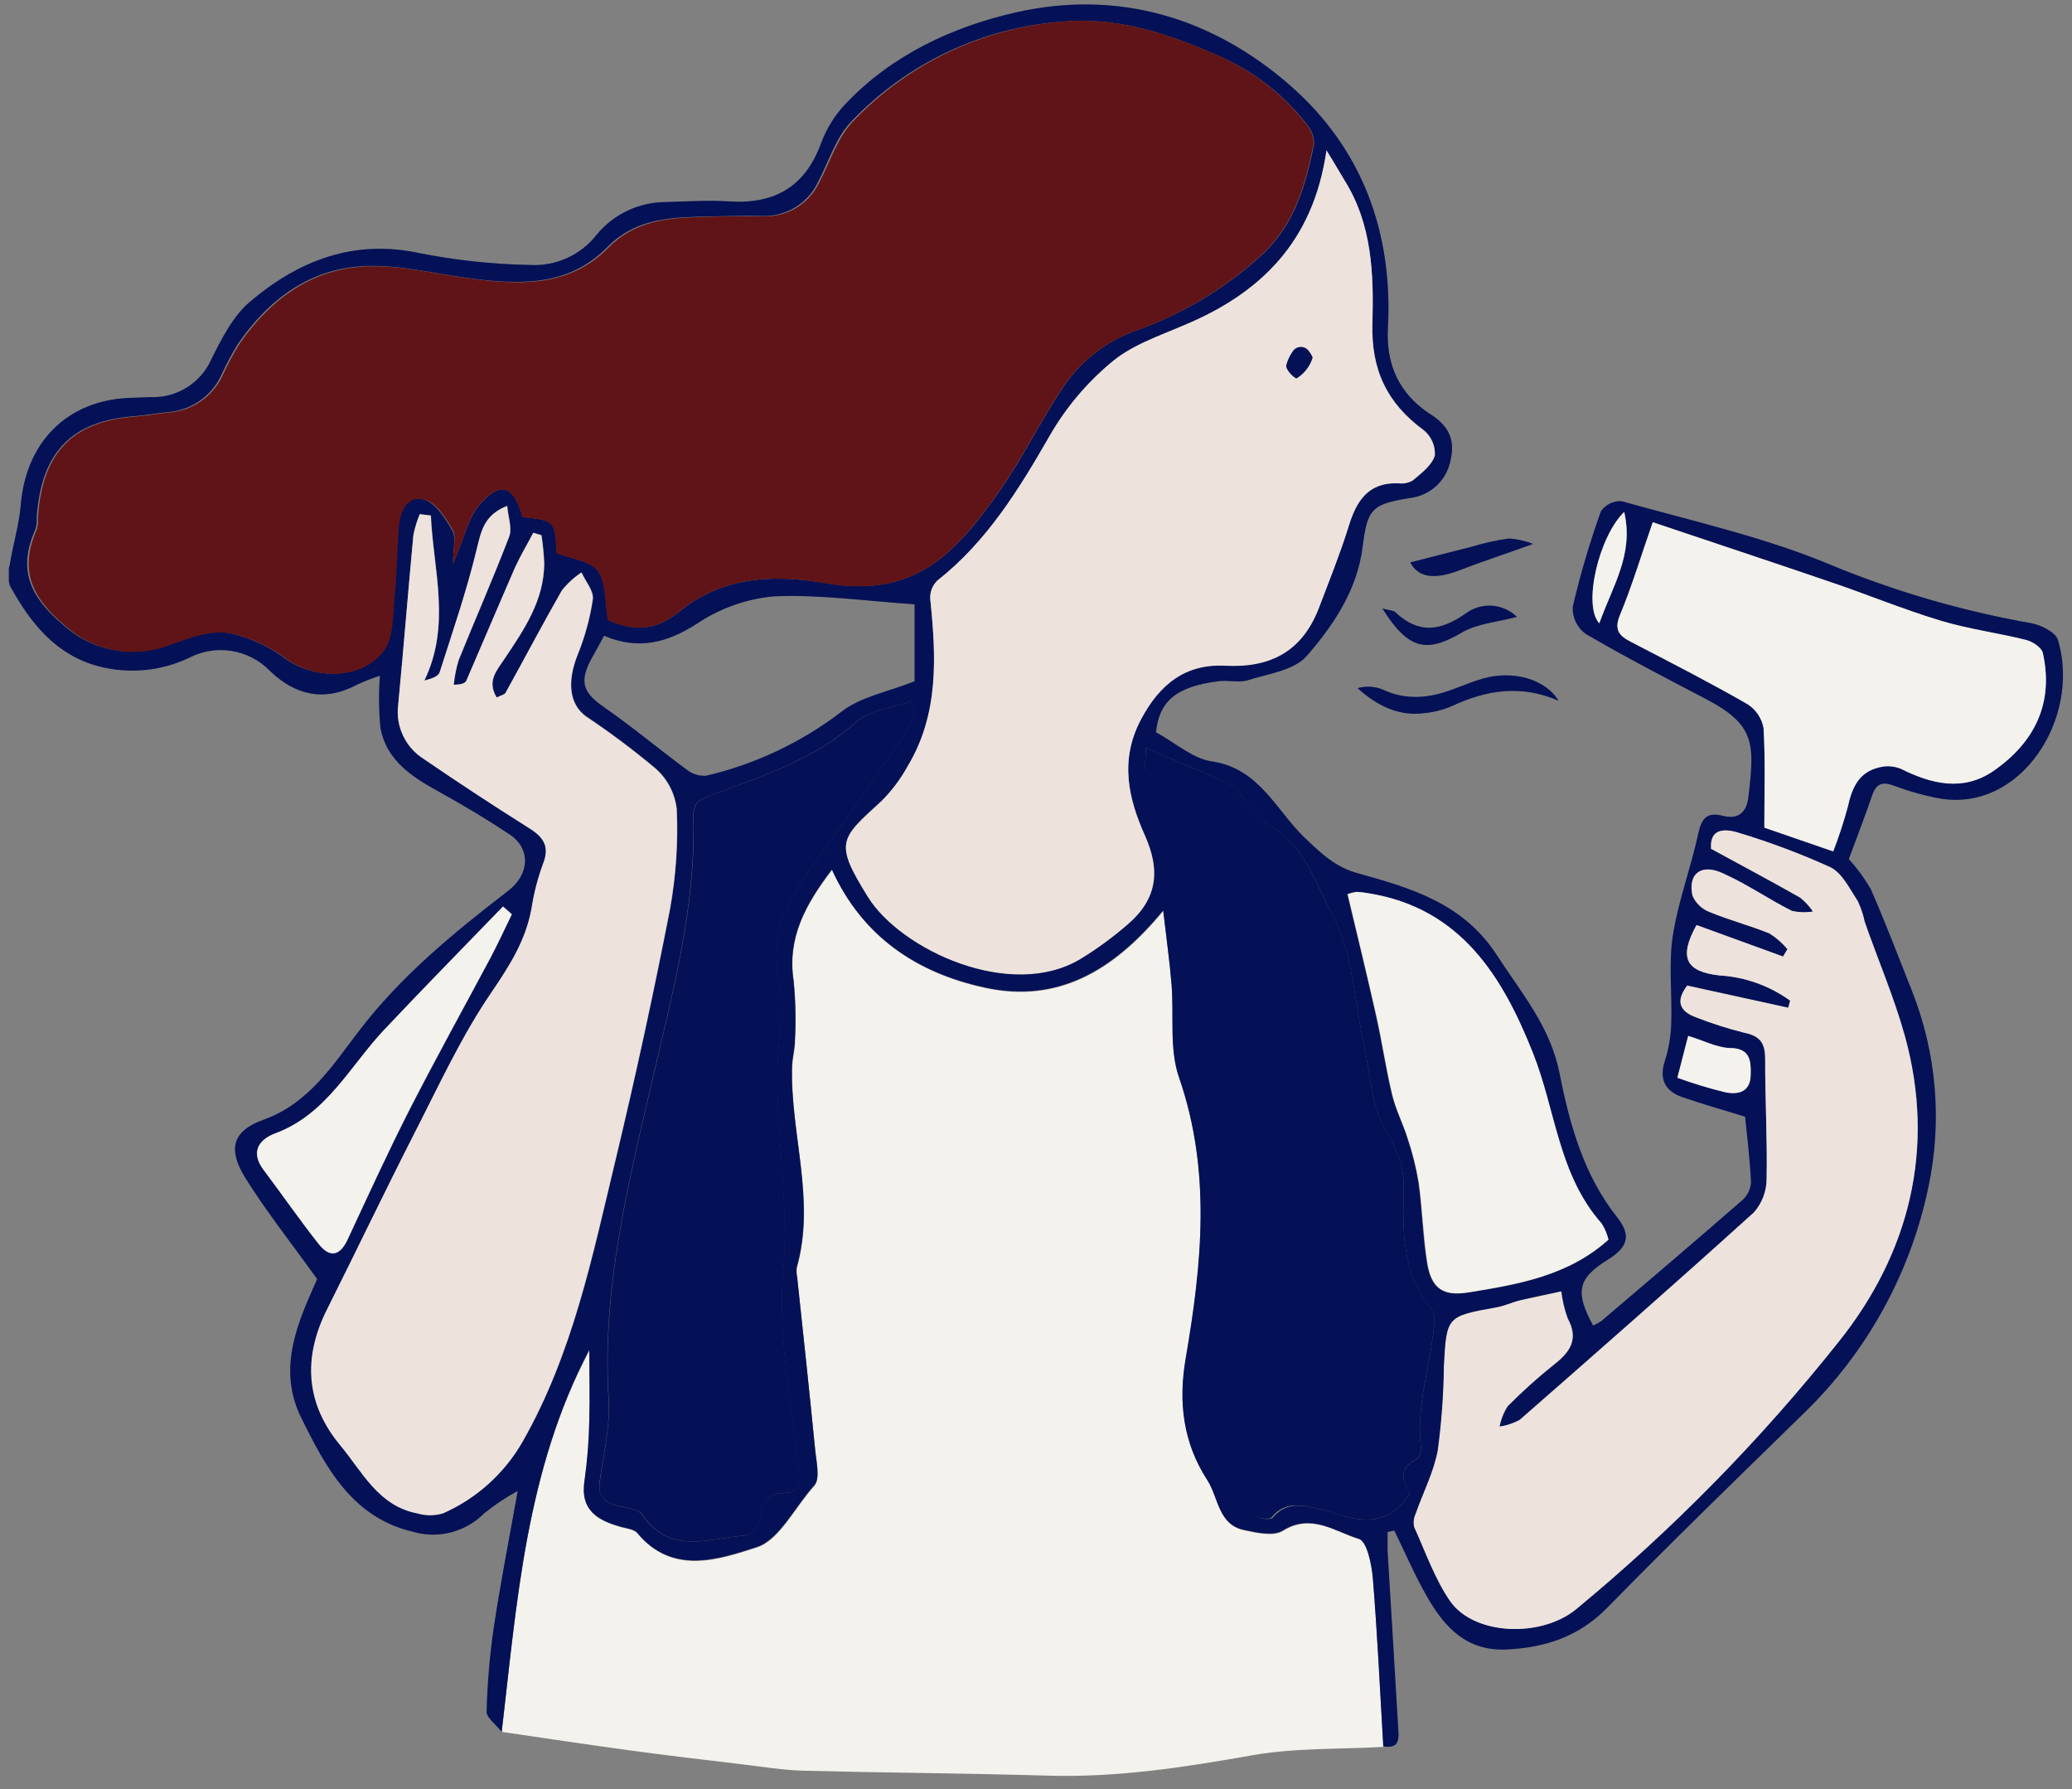 <svg width="117" height="101" viewBox="0 0 117 101" fill="none" xmlns="http://www.w3.org/2000/svg">
<rect x="0" y="0" width="117" height="101" fill="#808080" stroke="none"/>
<g clip-path="url(#clip0_261_3891)">
<path d="M28.329 97.77C30.779 98.125 33.225 98.5 35.68 98.829C37.775 99.112 39.87 99.36 41.97 99.609C43.106 99.745 44.248 99.933 45.389 99.963C49.99 100.079 54.591 100.105 59.192 100.241C63.088 100.353 66.883 99.77 70.703 99.092C73.127 98.662 75.648 98.758 78.124 98.616C77.936 95.457 77.794 92.292 77.536 89.138C77.47 88.338 77.201 87.031 76.744 86.895C75.4 86.49 74.056 85.411 72.437 86.434C71.93 86.753 70.987 86.55 70.281 86.398C68.8 86.09 68.831 84.566 68.186 83.578C66.812 81.467 66.548 79.163 66.964 76.728C67.877 71.416 68.425 66.15 66.594 60.859C66.03 59.249 66.314 57.35 66.167 55.588C66.061 54.312 65.883 53.057 65.696 51.421C62.855 54.864 59.7 56.662 55.611 55.77C51.786 54.94 48.707 52.905 46.987 49.112C45.465 51.097 44.451 52.981 44.821 55.381C44.933 56.501 44.958 57.629 44.897 58.753C44.897 59.259 44.75 59.766 44.735 60.272C44.638 64.044 46.079 67.781 44.999 71.578C44.977 71.762 44.986 71.949 45.024 72.13C45.359 75.371 45.704 78.606 46.038 81.852C46.104 82.53 46.333 83.487 45.993 83.877C44.907 85.072 44.02 86.95 42.746 87.36C40.616 88.044 37.988 88.966 35.999 86.566C35.827 86.358 35.436 86.312 35.132 86.231C33.788 85.867 32.753 85.305 33.022 83.603C33.18 82.477 33.27 81.343 33.291 80.206C33.336 78.879 33.291 77.553 33.291 76.226C29.699 82.991 29.192 90.419 28.329 97.77Z" fill="#F4F2EC"/>
<path d="M28.329 97.771C29.192 90.419 29.699 82.991 33.275 76.196C33.275 77.522 33.311 78.849 33.275 80.176C33.254 81.312 33.165 82.447 33.006 83.573C32.737 85.274 33.772 85.836 35.117 86.201C35.421 86.282 35.812 86.328 35.984 86.535C37.973 88.935 40.6 88.014 42.731 87.33C44.004 86.92 44.892 85.041 45.978 83.847C46.317 83.467 46.089 82.51 46.023 81.821C45.709 78.576 45.364 75.34 45.009 72.1C44.97 71.918 44.962 71.732 44.983 71.548C46.064 67.75 44.623 64.014 44.719 60.242C44.719 59.735 44.877 59.229 44.882 58.722C44.943 57.598 44.917 56.471 44.806 55.35C44.446 52.95 45.46 51.067 46.972 49.082C48.697 52.874 51.776 54.91 55.596 55.74C59.684 56.631 62.84 54.834 65.68 51.391C65.868 53.011 66.046 54.282 66.152 55.558C66.299 57.32 66.015 59.219 66.578 60.829C68.409 66.12 67.862 71.386 66.949 76.697C66.533 79.133 66.796 81.436 68.171 83.548C68.815 84.561 68.785 86.079 70.266 86.368C70.971 86.52 71.91 86.722 72.422 86.403C74.04 85.391 75.385 86.459 76.729 86.864C77.186 87.001 77.454 88.307 77.52 89.107C77.779 92.262 77.921 95.426 78.109 98.586C79.123 98.758 78.976 98.024 78.946 97.457C78.758 94.155 78.55 90.874 78.352 87.558C78.352 87.204 78.352 86.844 78.352 86.484L78.733 86.403C79.341 87.644 79.889 88.935 80.574 90.12C81.558 91.852 82.811 93.229 85.084 93.117C87.27 93.006 89.142 92.398 90.755 90.763C94.413 87.021 98.177 83.381 101.915 79.725C105.457 76.275 107.885 71.848 108.891 67.011C109.681 63.3 109.354 59.439 107.952 55.912C107.196 54.004 106.461 52.08 105.639 50.196C105.287 49.588 104.87 49.019 104.396 48.5C104.807 47.391 105.284 46.155 105.715 44.9C105.953 44.201 106.324 44.12 106.978 44.363C107.791 44.67 108.63 44.906 109.484 45.067C114.105 45.902 117.514 40.535 116.211 36.14C116.084 35.695 115.287 35.305 114.74 35.188C110.899 34.515 107.142 33.43 103.534 31.953C99.714 30.333 95.575 29.421 91.557 28.292C91.331 28.28 91.106 28.326 90.903 28.427C90.701 28.527 90.527 28.678 90.4 28.864C89.766 30.631 89.234 32.434 88.807 34.262C88.794 34.555 88.853 34.847 88.98 35.112C89.106 35.377 89.296 35.606 89.533 35.781C91.75 37.077 94.037 38.262 96.315 39.452C99.141 40.93 99.08 41.983 98.725 45.021C98.633 45.781 98.217 46.292 97.299 46.059C96.381 45.826 96.087 46.186 95.894 47.072C95.478 49.006 94.758 50.89 94.458 52.839C94.215 54.444 94.428 56.115 94.372 57.755C94.351 58.474 94.232 59.186 94.017 59.872C93.672 60.92 94.017 61.593 94.991 61.933C96.107 62.322 97.243 62.636 98.542 63.041C98.649 64.135 98.816 65.442 98.877 66.753C98.864 66.947 98.812 67.136 98.725 67.31C98.638 67.484 98.517 67.639 98.37 67.766C95.737 70.059 93.079 72.323 90.421 74.581C90.276 74.681 90.121 74.766 89.959 74.834C88.944 72.96 89.061 72.181 90.765 71.128C91.861 70.449 92.171 69.801 91.318 68.722C89.431 66.353 88.64 63.492 88.067 60.621C87.559 57.973 85.911 56.064 84.516 53.912C82.618 50.986 79.671 50.13 76.658 49.295C75.395 48.94 74.629 48.206 73.69 47.31C72.087 45.791 71.118 43.371 68.435 42.986C67.354 42.829 66.375 41.938 65.275 41.34C65.452 39.599 66.401 38.753 68.826 38.454C69.373 38.388 69.972 38.555 70.474 38.398C71.626 38.034 73.082 37.842 73.782 37.036C75.303 35.29 76.633 33.315 76.942 30.884C77.211 28.733 77.449 28.469 79.575 28.12C80.152 28.061 80.694 27.815 81.118 27.419C81.541 27.023 81.823 26.499 81.918 25.928C82.177 24.803 81.776 24.019 80.787 23.396C79.037 22.262 78.251 20.626 78.373 18.49C78.652 13.133 76.932 8.404 72.874 4.844C68.455 0.971 63.119 -0.604 57.351 0.702C53.8 1.512 50.376 3.092 47.758 5.852C47.154 6.484 46.685 7.231 46.378 8.049C45.486 10.515 43.776 11.533 41.199 11.371C40.007 11.295 38.805 11.371 37.607 11.406C36.865 11.406 36.133 11.568 35.46 11.881C34.788 12.194 34.193 12.651 33.717 13.219C33.268 13.804 32.681 14.269 32.008 14.572C31.335 14.875 30.598 15.007 29.861 14.955C27.793 14.915 25.732 14.693 23.703 14.292C19.969 13.487 16.865 14.712 14.13 17.021C13.156 17.836 12.512 19.128 11.924 20.302C11.631 20.955 11.149 21.505 10.541 21.882C9.933 22.259 9.225 22.446 8.51 22.419L7.262 22.464C3.787 22.621 1.474 24.955 1.174 28.48C1.083 29.614 0.738 30.728 0.556 31.857C0.438 32.248 0.438 32.665 0.556 33.057C1.697 35.143 3.143 36.976 5.568 37.614C7.272 38.061 9.079 37.892 10.671 37.138C11.409 36.753 12.252 36.616 13.075 36.747C13.897 36.878 14.655 37.271 15.236 37.867C16.662 39.249 18.316 39.639 20.162 38.652C20.581 38.458 21.012 38.289 21.451 38.145C21.382 39.11 21.391 40.078 21.476 41.041C21.806 42.965 23.317 43.887 24.88 44.748C26.204 45.482 27.518 46.267 28.765 47.097C30.013 47.928 29.881 49.371 28.72 50.272C25.631 52.652 22.633 55.092 20.228 58.257C18.787 60.135 17.428 62.307 14.866 63.219C13.091 63.862 12.867 64.89 13.851 66.495C15.059 68.419 16.479 70.216 17.91 72.206C16.895 74.505 15.602 77.173 17.002 80.019C18.402 82.864 19.903 85.669 23.307 86.469C24.011 86.676 24.757 86.689 25.467 86.506C26.177 86.323 26.825 85.952 27.34 85.431C27.933 84.953 28.568 84.529 29.237 84.165C28.73 86.981 28.248 89.436 27.878 91.907C27.648 93.493 27.514 95.091 27.477 96.692C27.543 97.026 28.055 97.401 28.329 97.771ZM25.58 31.831C25.58 30.96 25.762 30.343 25.539 29.953C25.154 29.269 24.621 28.434 23.967 28.206C22.952 27.897 22.546 28.809 22.475 29.725C22.364 31.092 22.364 32.474 22.222 33.842C22.12 34.824 22.161 36.014 21.628 36.728C20.365 38.414 17.616 38.388 15.936 37.052C15.202 36.532 14.386 36.139 13.522 35.887C12.127 35.381 10.843 35.948 9.519 36.393C8.513 36.783 7.417 36.882 6.357 36.678C5.297 36.474 4.317 35.975 3.528 35.239C1.661 33.679 0.992 32.1 2.006 29.872C2.067 29.649 2.09 29.418 2.072 29.188C2.341 25.487 4.061 23.745 7.652 23.487C8.251 23.442 8.84 23.325 9.433 23.269C10.077 23.228 10.699 23.017 11.234 22.656C11.769 22.296 12.198 21.8 12.477 21.219C12.759 20.59 13.083 19.982 13.446 19.396C15.201 16.864 17.544 15.123 20.69 15.016C22.546 14.955 24.428 15.416 26.27 15.674C29.151 16.069 32.022 16.252 34.275 13.968C35.756 12.449 37.567 12.282 39.469 12.231C40.621 12.206 41.772 12.171 42.924 12.186C43.596 12.233 44.266 12.077 44.848 11.738C45.43 11.4 45.896 10.894 46.185 10.287C46.804 9.112 47.2 7.73 48.113 6.814C51.242 3.552 55.467 1.559 59.978 1.219C63.022 0.94 65.868 1.862 68.643 3.082C70.691 3.932 72.479 5.304 73.827 7.062C74.082 7.368 74.216 7.757 74.203 8.155C73.731 10.403 73.163 12.545 71.377 14.282C69.287 16.227 66.817 17.722 64.123 18.672C62.444 19.273 61.005 20.399 60.019 21.882C58.771 23.745 57.787 25.791 56.509 27.629C53.825 31.477 51.512 33.781 46.536 32.905C43.522 32.398 40.722 32.591 38.328 34.555C36.912 35.71 35.624 35.568 34.34 35.006C34.158 33.948 34.244 32.88 33.767 32.226C33.351 31.659 32.291 31.558 31.434 31.214C31.358 29.406 31.332 29.376 29.516 29.188C29.009 27.426 28.304 27.128 27.122 28.444C26.432 29.229 26.204 30.409 25.58 31.831ZM74.903 8.485C75.41 9.305 75.653 9.73 75.917 10.15C77.48 12.652 77.576 15.487 77.5 18.252C77.424 20.859 78.322 22.753 80.386 24.262C80.6 24.432 80.769 24.651 80.88 24.901C80.991 25.15 81.041 25.422 81.026 25.695C80.853 26.252 80.244 26.707 79.763 27.112C79.518 27.247 79.237 27.299 78.961 27.259C77.231 27.203 76.587 28.272 76.146 29.735C75.669 31.285 75.06 32.773 74.482 34.292C73.553 36.712 71.793 37.695 69.191 37.558C66.984 37.447 65.503 38.571 64.433 40.596C63.2 42.91 63.722 45.067 64.651 47.143C65.579 49.219 65.315 50.768 63.677 52.166C62.845 52.889 61.954 53.541 61.013 54.115C57.057 56.484 50.868 53.609 49.016 50.616C47.083 47.512 47.444 47.345 49.792 45.193C50.361 44.627 50.851 43.987 51.248 43.29C53.049 40.322 52.861 37.077 52.527 33.811C52.518 33.623 52.55 33.436 52.62 33.261C52.69 33.087 52.797 32.929 52.932 32.798C55.743 30.55 57.554 27.593 59.299 24.555C60.189 23.019 61.339 21.649 62.698 20.505C63.854 19.538 65.401 18.986 66.827 18.393C71.129 16.561 74.152 13.7 74.903 8.485ZM23.703 29.026L24.342 29.092C24.474 32.176 25.488 35.259 23.977 38.409C24.423 38.297 24.773 38.16 24.844 37.938C25.58 35.634 26.366 33.34 26.934 30.996C27.188 29.983 27.35 29.052 28.654 28.55C28.705 29.178 28.943 29.811 28.765 30.282C27.868 32.631 26.853 34.93 25.91 37.264C25.774 37.715 25.682 38.178 25.636 38.647C26.102 38.647 26.29 38.55 26.351 38.409C27.279 36.272 28.182 34.125 29.116 31.988C29.405 31.33 29.775 30.707 30.13 30.064L30.587 30.206C30.666 30.723 30.719 31.243 30.744 31.765C30.744 33.907 29.582 35.573 28.456 37.249C28.035 37.877 27.508 38.469 28.06 39.365C28.294 39.249 28.522 39.214 28.568 39.092C29.633 37.168 30.653 35.224 31.743 33.32C32.056 32.926 32.429 32.584 32.849 32.307C33.077 32.814 33.549 33.361 33.488 33.826C33.328 34.903 33.038 35.957 32.626 36.965C32.032 38.484 32.149 39.735 33.098 40.429C34.468 41.344 35.787 42.333 37.049 43.391C37.709 43.98 38.127 44.791 38.226 45.669C38.31 47.551 38.184 49.436 37.851 51.29C36.921 56.049 35.891 60.79 34.762 65.512C33.458 70.935 32.352 76.409 29.526 81.371C28.5 83.165 26.925 84.585 25.032 85.421C24.558 85.561 24.055 85.561 23.581 85.421C21.39 85.006 20.482 83.082 19.244 81.593C17.27 79.229 17.113 76.631 18.488 73.897C20.152 70.581 21.75 67.234 23.434 63.933C24.814 61.239 26.087 58.459 27.787 55.983C28.801 54.464 29.699 53.067 30.029 51.29C30.159 50.426 30.377 49.578 30.678 48.758C31.114 47.679 30.612 47.178 29.775 46.662C27.793 45.426 25.835 44.15 23.901 42.834C23.401 42.513 23.003 42.057 22.752 41.52C22.502 40.982 22.409 40.384 22.485 39.796C22.79 36.606 23.043 33.406 23.343 30.216C23.422 29.808 23.542 29.41 23.703 29.026ZM100.683 53.998L100.921 53.583C100.633 53.235 100.291 52.936 99.907 52.697C98.806 52.247 97.639 51.948 96.543 51.492C96.324 51.412 96.124 51.288 95.954 51.128C95.785 50.968 95.651 50.775 95.559 50.56C95.29 49.315 96.067 48.733 97.284 49.305C98.613 49.922 99.846 50.753 101.155 51.416C101.55 51.51 101.961 51.524 102.362 51.457C102.162 51.159 101.917 50.895 101.636 50.672C100.003 49.745 98.349 48.864 96.609 47.917C96.523 46.768 97.36 46.748 98.222 47.031C99.976 47.558 101.693 48.2 103.361 48.955C104.031 49.285 104.452 50.181 104.908 50.869C105.084 51.243 105.215 51.635 105.299 52.039C106.06 54.181 106.953 56.282 107.562 58.464C109.332 64.839 107.8 70.773 103.843 75.725C99.44 81.269 94.466 86.338 89.005 90.849C87.052 92.454 83.283 92.333 81.903 90.388C81.021 89.133 80.498 87.619 79.874 86.206C79.817 85.954 79.845 85.691 79.955 85.457C80.376 84.252 80.97 83.092 81.208 81.862C81.42 80.287 81.535 78.701 81.553 77.112C81.705 74.312 81.7 74.317 84.531 73.801C84.977 73.72 85.403 73.517 85.85 73.406C86.621 73.214 87.402 73.052 88.173 72.9C88.234 73.418 88.355 73.928 88.533 74.419C89.152 75.548 88.721 76.282 87.813 76.991C86.876 77.735 85.985 78.535 85.145 79.386C84.922 79.736 84.768 80.124 84.688 80.53C85.093 80.474 85.483 80.343 85.84 80.145C90.263 76.262 94.687 72.383 99.049 68.434C99.51 67.909 99.763 67.233 99.76 66.535C99.805 64.297 99.653 62.054 99.678 59.811C99.678 58.9 99.409 58.49 98.512 58.292C97.584 58.061 96.672 57.77 95.782 57.421C94.829 57.082 94.595 56.505 95.275 55.629L100.977 56.89L101.084 56.49C99.919 55.647 98.537 55.153 97.101 55.067C95.179 54.859 94.783 54.054 95.798 52.221L100.683 53.998ZM64.701 42.221C66.502 42.991 67.999 43.614 69.47 44.282C69.744 44.404 69.926 44.722 70.144 44.955C70.652 45.523 71.113 46.262 71.763 46.636C73.695 47.761 74.299 49.922 75.212 51.593C76.399 53.725 76.46 56.48 77.013 58.961C77.368 60.555 77.419 62.328 78.19 63.69C78.829 64.824 79.301 65.811 79.265 67.092C79.204 69.482 79.149 71.882 80.813 73.892C80.948 74.08 81.014 74.309 81 74.54C80.853 76.976 79.9 79.325 80.255 81.816C80.254 81.931 80.226 82.044 80.174 82.147C80.121 82.249 80.044 82.337 79.95 82.403C78.87 82.945 79.27 83.71 79.615 84.312C78.444 86.125 76.927 85.988 75.309 85.396C75.143 85.337 74.973 85.29 74.801 85.254C73.787 85.072 72.772 84.621 71.869 85.68C71.748 85.831 71.012 85.74 70.855 85.528C70.226 84.793 69.789 83.902 69.155 83.173C67.801 81.624 67.633 79.766 67.715 77.872C67.745 77.016 68.156 76.181 68.222 75.34C68.394 73.057 68.349 70.753 68.623 68.48C68.81 66.801 68.669 65.102 68.207 63.477C67.605 61.427 67.251 59.312 67.151 57.178C67.039 52.837 66.238 48.54 64.777 44.449C64.529 43.842 64.701 43.128 64.701 42.221ZM51.37 39.614L51.634 39.978C51.537 40.444 51.38 40.895 51.167 41.32C49.574 43.659 47.976 45.998 46.307 48.287C44.912 50.206 43.553 52.115 43.827 54.657C43.918 55.517 44.334 56.414 44.197 57.219C43.319 62.034 44.638 66.839 44.222 71.659C43.898 75.396 44.674 79.254 45.08 83.011C45.171 83.847 45.136 84.211 44.263 84.297C44.078 84.287 43.894 84.318 43.723 84.388C43.552 84.457 43.398 84.563 43.273 84.698C43.148 84.834 43.053 84.995 42.998 85.171C42.941 85.346 42.925 85.532 42.949 85.715C42.906 85.934 42.806 86.138 42.66 86.308C42.515 86.477 42.328 86.606 42.117 86.682C40.088 86.824 37.846 87.841 36.258 85.512C36.03 85.178 35.355 85.117 34.868 85.006C34.127 84.834 33.772 84.469 33.853 83.664C34.067 82.11 34.462 80.535 34.361 78.996C33.965 72.803 35.457 66.869 36.831 60.955C37.973 56.034 39.302 51.173 39.145 46.064C39.145 45.315 39.479 45.138 40.159 44.89C43.056 43.821 46.003 42.864 48.392 40.722C49.138 40.064 50.371 39.968 51.37 39.614ZM93.327 29.487C96.553 30.571 99.891 31.674 103.224 32.814C105.345 33.543 107.43 34.393 109.575 35.041C111.148 35.517 112.802 35.73 114.405 36.13C114.77 36.221 115.287 36.56 115.353 36.864C115.972 39.71 114.877 41.928 112.553 43.523C110.844 44.687 109.068 44.257 107.333 43.391C106.947 43.228 106.519 43.192 106.111 43.29C104.969 43.553 104.589 44.439 104.345 45.502C104.114 46.36 103.838 47.205 103.518 48.034L99.628 46.692C99.628 44.667 99.689 42.864 99.582 41.062C99.527 40.791 99.417 40.535 99.259 40.309C99.101 40.083 98.899 39.891 98.664 39.745C96.594 38.56 94.474 37.472 92.353 36.373C91.674 36.019 91.044 35.781 91.466 34.748C92.15 33.102 92.658 31.396 93.327 29.482V29.487ZM90.826 69.993C88.559 72.019 85.754 72.525 82.938 72.966C81.477 73.209 80.808 72.758 80.569 71.279C80.331 69.801 80.3 68.272 80.092 66.778C79.953 65.924 79.744 65.082 79.468 64.262C79.21 63.436 78.804 62.657 78.601 61.821C78.246 60.358 78.033 58.859 77.703 57.386C77.196 55.082 76.622 52.793 76.075 50.474C76.24 50.418 76.409 50.376 76.582 50.348C76.812 50.36 77.04 50.387 77.267 50.429C82.512 51.274 84.861 55.158 86.57 59.457C87.849 62.667 88.001 66.323 90.451 69.077C90.622 69.356 90.749 69.66 90.826 69.978V69.993ZM34.107 35.887C36.035 36.712 37.658 36.297 39.347 35.214C40.635 34.348 42.119 33.817 43.664 33.669C46.241 33.548 48.844 33.928 51.644 34.115V38.464C50.122 39.062 48.636 39.33 47.56 40.145C45.285 41.898 42.659 43.143 39.86 43.796C39.455 43.816 39.057 43.684 38.744 43.426C37.197 42.282 35.7 41.031 34.138 39.943C32.951 39.128 32.692 38.535 33.361 37.249C33.569 36.859 33.813 36.464 34.107 35.887ZM28.405 51.173L28.913 51.614C28.517 52.429 28.137 53.254 27.715 54.054C26.194 56.885 24.672 59.679 23.191 62.535C21.943 64.981 20.801 67.482 19.64 69.973C19.198 70.925 18.625 71.011 18.006 70.226C16.936 68.859 15.941 67.431 14.896 66.044C14.146 65.031 14.623 64.333 15.541 63.988C18.458 62.91 19.761 60.196 21.709 58.13C23.906 55.786 26.163 53.492 28.405 51.173ZM95.326 58.48C96.178 58.743 96.903 59.138 97.639 59.158C98.796 59.158 98.882 59.816 98.857 60.677C98.857 61.69 98.131 61.801 97.426 61.659C96.508 61.436 95.604 61.163 94.717 60.839L95.326 58.48ZM90.309 35.188C89.36 34.176 90.309 30.272 91.714 28.9C92.272 31.305 91.049 33.092 90.309 35.188Z" fill="#05156B"/>
<path d="M28.329 97.771C29.192 90.419 29.699 82.991 33.275 76.196C33.275 77.522 33.311 78.849 33.275 80.176C33.254 81.312 33.165 82.447 33.006 83.573C32.737 85.274 33.772 85.836 35.117 86.201C35.421 86.282 35.812 86.328 35.984 86.535C37.973 88.935 40.6 88.014 42.731 87.33C44.004 86.92 44.892 85.041 45.978 83.847C46.317 83.467 46.089 82.51 46.023 81.821C45.709 78.576 45.364 75.34 45.009 72.1C44.97 71.918 44.962 71.732 44.983 71.548C46.064 67.75 44.623 64.014 44.719 60.242C44.719 59.735 44.877 59.229 44.882 58.722C44.943 57.598 44.917 56.471 44.806 55.35C44.446 52.95 45.46 51.067 46.972 49.082C48.697 52.874 51.776 54.91 55.596 55.74C59.684 56.631 62.84 54.834 65.68 51.391C65.868 53.011 66.046 54.282 66.152 55.558C66.299 57.32 66.015 59.219 66.578 60.829C68.409 66.12 67.862 71.386 66.949 76.697C66.533 79.133 66.796 81.436 68.171 83.548C68.815 84.561 68.785 86.079 70.266 86.368C70.971 86.52 71.91 86.722 72.422 86.403C74.04 85.391 75.385 86.459 76.729 86.864C77.186 87.001 77.454 88.307 77.52 89.107C77.779 92.262 77.921 95.426 78.109 98.586C79.123 98.758 78.976 98.024 78.946 97.457C78.758 94.155 78.55 90.874 78.352 87.558C78.352 87.204 78.352 86.844 78.352 86.484L78.733 86.403C79.341 87.644 79.889 88.935 80.574 90.12C81.558 91.852 82.811 93.229 85.084 93.117C87.27 93.006 89.142 92.398 90.755 90.763C94.413 87.021 98.177 83.381 101.915 79.725C105.457 76.275 107.885 71.848 108.891 67.011C109.681 63.3 109.354 59.439 107.952 55.912C107.196 54.004 106.461 52.08 105.639 50.196C105.287 49.588 104.87 49.019 104.396 48.5C104.807 47.391 105.284 46.155 105.715 44.9C105.953 44.201 106.324 44.12 106.978 44.363C107.791 44.67 108.63 44.906 109.484 45.067C114.105 45.902 117.514 40.535 116.211 36.14C116.084 35.695 115.287 35.305 114.74 35.188C110.899 34.515 107.142 33.43 103.534 31.953C99.714 30.333 95.575 29.421 91.557 28.292C91.331 28.28 91.106 28.326 90.903 28.427C90.701 28.527 90.527 28.678 90.4 28.864C89.766 30.631 89.234 32.434 88.807 34.262C88.794 34.555 88.853 34.847 88.98 35.112C89.106 35.377 89.296 35.606 89.533 35.781C91.75 37.077 94.037 38.262 96.315 39.452C99.141 40.93 99.08 41.983 98.725 45.021C98.633 45.781 98.217 46.292 97.299 46.059C96.381 45.826 96.087 46.186 95.894 47.072C95.478 49.006 94.758 50.89 94.458 52.839C94.215 54.444 94.428 56.115 94.372 57.755C94.351 58.474 94.232 59.186 94.017 59.872C93.672 60.92 94.017 61.593 94.991 61.933C96.107 62.322 97.243 62.636 98.542 63.041C98.649 64.135 98.816 65.442 98.877 66.753C98.864 66.947 98.812 67.136 98.725 67.31C98.638 67.484 98.517 67.639 98.37 67.766C95.737 70.059 93.079 72.323 90.421 74.581C90.276 74.681 90.121 74.766 89.959 74.834C88.944 72.96 89.061 72.181 90.765 71.128C91.861 70.449 92.171 69.801 91.318 68.722C89.431 66.353 88.64 63.492 88.067 60.621C87.559 57.973 85.911 56.064 84.516 53.912C82.618 50.986 79.671 50.13 76.658 49.295C75.395 48.94 74.629 48.206 73.69 47.31C72.087 45.791 71.118 43.371 68.435 42.986C67.354 42.829 66.375 41.938 65.275 41.34C65.452 39.599 66.401 38.753 68.826 38.454C69.373 38.388 69.972 38.555 70.474 38.398C71.626 38.034 73.082 37.842 73.782 37.036C75.303 35.29 76.633 33.315 76.942 30.884C77.211 28.733 77.449 28.469 79.575 28.12C80.152 28.061 80.694 27.815 81.118 27.419C81.541 27.023 81.823 26.499 81.918 25.928C82.177 24.803 81.776 24.019 80.787 23.396C79.037 22.262 78.251 20.626 78.373 18.49C78.652 13.133 76.932 8.404 72.874 4.844C68.455 0.971 63.119 -0.604 57.351 0.702C53.8 1.512 50.376 3.092 47.758 5.852C47.154 6.484 46.685 7.231 46.378 8.049C45.486 10.515 43.776 11.533 41.199 11.371C40.007 11.295 38.805 11.371 37.607 11.406C36.865 11.406 36.133 11.568 35.46 11.881C34.788 12.194 34.193 12.651 33.717 13.219C33.268 13.804 32.681 14.269 32.008 14.572C31.335 14.875 30.598 15.007 29.861 14.955C27.793 14.915 25.732 14.693 23.703 14.292C19.969 13.487 16.865 14.712 14.13 17.021C13.156 17.836 12.512 19.128 11.924 20.302C11.631 20.955 11.149 21.505 10.541 21.882C9.933 22.259 9.225 22.446 8.51 22.419L7.262 22.464C3.787 22.621 1.474 24.955 1.174 28.48C1.083 29.614 0.738 30.728 0.556 31.857C0.438 32.248 0.438 32.665 0.556 33.057C1.697 35.143 3.143 36.976 5.568 37.614C7.272 38.061 9.079 37.892 10.671 37.138C11.409 36.753 12.252 36.616 13.075 36.747C13.897 36.878 14.655 37.271 15.236 37.867C16.662 39.249 18.316 39.639 20.162 38.652C20.581 38.458 21.012 38.289 21.451 38.145C21.382 39.11 21.391 40.078 21.476 41.041C21.806 42.965 23.317 43.887 24.88 44.748C26.204 45.482 27.518 46.267 28.765 47.097C30.013 47.928 29.881 49.371 28.72 50.272C25.631 52.652 22.633 55.092 20.228 58.257C18.787 60.135 17.428 62.307 14.866 63.219C13.091 63.862 12.867 64.89 13.851 66.495C15.059 68.419 16.479 70.216 17.91 72.206C16.895 74.505 15.602 77.173 17.002 80.019C18.402 82.864 19.903 85.669 23.307 86.469C24.011 86.676 24.757 86.689 25.467 86.506C26.177 86.323 26.825 85.952 27.34 85.431C27.933 84.953 28.568 84.529 29.237 84.165C28.73 86.981 28.248 89.436 27.878 91.907C27.648 93.493 27.514 95.091 27.477 96.692C27.543 97.026 28.055 97.401 28.329 97.771ZM25.58 31.831C25.58 30.96 25.762 30.343 25.539 29.953C25.154 29.269 24.621 28.434 23.967 28.206C22.952 27.897 22.546 28.809 22.475 29.725C22.364 31.092 22.364 32.474 22.222 33.842C22.12 34.824 22.161 36.014 21.628 36.728C20.365 38.414 17.616 38.388 15.936 37.052C15.202 36.532 14.386 36.139 13.522 35.887C12.127 35.381 10.843 35.948 9.519 36.393C8.513 36.783 7.417 36.882 6.357 36.678C5.297 36.474 4.317 35.975 3.528 35.239C1.661 33.679 0.992 32.1 2.006 29.872C2.067 29.649 2.09 29.418 2.072 29.188C2.341 25.487 4.061 23.745 7.652 23.487C8.251 23.442 8.84 23.325 9.433 23.269C10.077 23.228 10.699 23.017 11.234 22.656C11.769 22.296 12.198 21.8 12.477 21.219C12.759 20.59 13.083 19.982 13.446 19.396C15.201 16.864 17.544 15.123 20.69 15.016C22.546 14.955 24.428 15.416 26.27 15.674C29.151 16.069 32.022 16.252 34.275 13.968C35.756 12.449 37.567 12.282 39.469 12.231C40.621 12.206 41.772 12.171 42.924 12.186C43.596 12.233 44.266 12.077 44.848 11.738C45.43 11.4 45.896 10.894 46.185 10.287C46.804 9.112 47.2 7.73 48.113 6.814C51.242 3.552 55.467 1.559 59.978 1.219C63.022 0.94 65.868 1.862 68.643 3.082C70.691 3.932 72.479 5.304 73.827 7.062C74.082 7.368 74.216 7.757 74.203 8.155C73.731 10.403 73.163 12.545 71.377 14.282C69.287 16.227 66.817 17.722 64.123 18.672C62.444 19.273 61.005 20.399 60.019 21.882C58.771 23.745 57.787 25.791 56.509 27.629C53.825 31.477 51.512 33.781 46.536 32.905C43.522 32.398 40.722 32.591 38.328 34.555C36.912 35.71 35.624 35.568 34.34 35.006C34.158 33.948 34.244 32.88 33.767 32.226C33.351 31.659 32.291 31.558 31.434 31.214C31.358 29.406 31.332 29.376 29.516 29.188C29.009 27.426 28.304 27.128 27.122 28.444C26.432 29.229 26.204 30.409 25.58 31.831ZM74.903 8.485C75.41 9.305 75.653 9.73 75.917 10.15C77.48 12.652 77.576 15.487 77.5 18.252C77.424 20.859 78.322 22.753 80.386 24.262C80.6 24.432 80.769 24.651 80.88 24.901C80.991 25.15 81.041 25.422 81.026 25.695C80.853 26.252 80.244 26.707 79.763 27.112C79.518 27.247 79.237 27.299 78.961 27.259C77.231 27.203 76.587 28.272 76.146 29.735C75.669 31.285 75.06 32.773 74.482 34.292C73.553 36.712 71.793 37.695 69.191 37.558C66.984 37.447 65.503 38.571 64.433 40.596C63.2 42.91 63.722 45.067 64.651 47.143C65.579 49.219 65.315 50.768 63.677 52.166C62.845 52.889 61.954 53.541 61.013 54.115C57.057 56.484 50.868 53.609 49.016 50.616C47.083 47.512 47.444 47.345 49.792 45.193C50.361 44.627 50.851 43.987 51.248 43.29C53.049 40.322 52.861 37.077 52.527 33.811C52.518 33.623 52.55 33.436 52.62 33.261C52.69 33.087 52.797 32.929 52.932 32.798C55.743 30.55 57.554 27.593 59.299 24.555C60.189 23.019 61.339 21.649 62.698 20.505C63.854 19.538 65.401 18.986 66.827 18.393C71.129 16.561 74.152 13.7 74.903 8.485ZM23.703 29.026L24.342 29.092C24.474 32.176 25.488 35.259 23.977 38.409C24.423 38.297 24.773 38.16 24.844 37.938C25.58 35.634 26.366 33.34 26.934 30.996C27.188 29.983 27.35 29.052 28.654 28.55C28.705 29.178 28.943 29.811 28.765 30.282C27.868 32.631 26.853 34.93 25.91 37.264C25.774 37.715 25.682 38.178 25.636 38.647C26.102 38.647 26.29 38.55 26.351 38.409C27.279 36.272 28.182 34.125 29.116 31.988C29.405 31.33 29.775 30.707 30.13 30.064L30.587 30.206C30.666 30.723 30.719 31.243 30.744 31.765C30.744 33.907 29.582 35.573 28.456 37.249C28.035 37.877 27.508 38.469 28.06 39.365C28.294 39.249 28.522 39.214 28.568 39.092C29.633 37.168 30.653 35.224 31.743 33.32C32.056 32.926 32.429 32.584 32.849 32.307C33.077 32.814 33.549 33.361 33.488 33.826C33.328 34.903 33.038 35.957 32.626 36.965C32.032 38.484 32.149 39.735 33.098 40.429C34.468 41.344 35.787 42.333 37.049 43.391C37.709 43.98 38.127 44.791 38.226 45.669C38.31 47.551 38.184 49.436 37.851 51.29C36.921 56.049 35.891 60.79 34.762 65.512C33.458 70.935 32.352 76.409 29.526 81.371C28.5 83.165 26.925 84.585 25.032 85.421C24.558 85.561 24.055 85.561 23.581 85.421C21.39 85.006 20.482 83.082 19.244 81.593C17.27 79.229 17.113 76.631 18.488 73.897C20.152 70.581 21.75 67.234 23.434 63.933C24.814 61.239 26.087 58.459 27.787 55.983C28.801 54.464 29.699 53.067 30.029 51.29C30.159 50.426 30.377 49.578 30.678 48.758C31.114 47.679 30.612 47.178 29.775 46.662C27.793 45.426 25.835 44.15 23.901 42.834C23.401 42.513 23.003 42.057 22.752 41.52C22.502 40.982 22.409 40.384 22.485 39.796C22.79 36.606 23.043 33.406 23.343 30.216C23.422 29.808 23.542 29.41 23.703 29.026ZM100.683 53.998L100.921 53.583C100.633 53.235 100.291 52.936 99.907 52.697C98.806 52.247 97.639 51.948 96.543 51.492C96.324 51.412 96.124 51.288 95.954 51.128C95.785 50.968 95.651 50.775 95.559 50.56C95.29 49.315 96.067 48.733 97.284 49.305C98.613 49.922 99.846 50.753 101.155 51.416C101.55 51.51 101.961 51.524 102.362 51.457C102.162 51.159 101.917 50.895 101.636 50.672C100.003 49.745 98.349 48.864 96.609 47.917C96.523 46.768 97.36 46.748 98.222 47.031C99.976 47.558 101.693 48.2 103.361 48.955C104.031 49.285 104.452 50.181 104.908 50.869C105.084 51.243 105.215 51.635 105.299 52.039C106.06 54.181 106.953 56.282 107.562 58.464C109.332 64.839 107.8 70.773 103.843 75.725C99.44 81.269 94.466 86.338 89.005 90.849C87.052 92.454 83.283 92.333 81.903 90.388C81.021 89.133 80.498 87.619 79.874 86.206C79.817 85.954 79.845 85.691 79.955 85.457C80.376 84.252 80.97 83.092 81.208 81.862C81.42 80.287 81.535 78.701 81.553 77.112C81.705 74.312 81.7 74.317 84.531 73.801C84.977 73.72 85.403 73.517 85.85 73.406C86.621 73.214 87.402 73.052 88.173 72.9C88.234 73.418 88.355 73.928 88.533 74.419C89.152 75.548 88.721 76.282 87.813 76.991C86.876 77.735 85.985 78.535 85.145 79.386C84.922 79.736 84.768 80.124 84.688 80.53C85.093 80.474 85.483 80.343 85.84 80.145C90.263 76.262 94.687 72.383 99.049 68.434C99.51 67.909 99.763 67.233 99.76 66.535C99.805 64.297 99.653 62.054 99.678 59.811C99.678 58.9 99.409 58.49 98.512 58.292C97.584 58.061 96.672 57.77 95.782 57.421C94.829 57.082 94.595 56.505 95.275 55.629L100.977 56.89L101.084 56.49C99.919 55.647 98.537 55.153 97.101 55.067C95.179 54.859 94.783 54.054 95.798 52.221L100.683 53.998ZM64.701 42.221C66.502 42.991 67.999 43.614 69.47 44.282C69.744 44.404 69.926 44.722 70.144 44.955C70.652 45.523 71.113 46.262 71.763 46.636C73.695 47.761 74.299 49.922 75.212 51.593C76.399 53.725 76.46 56.48 77.013 58.961C77.368 60.555 77.419 62.328 78.19 63.69C78.829 64.824 79.301 65.811 79.265 67.092C79.204 69.482 79.149 71.882 80.813 73.892C80.948 74.08 81.014 74.309 81 74.54C80.853 76.976 79.9 79.325 80.255 81.816C80.254 81.931 80.226 82.044 80.174 82.147C80.121 82.249 80.044 82.337 79.95 82.403C78.87 82.945 79.27 83.71 79.615 84.312C78.444 86.125 76.927 85.988 75.309 85.396C75.143 85.337 74.973 85.29 74.801 85.254C73.787 85.072 72.772 84.621 71.869 85.68C71.748 85.831 71.012 85.74 70.855 85.528C70.226 84.793 69.789 83.902 69.155 83.173C67.801 81.624 67.633 79.766 67.715 77.872C67.745 77.016 68.156 76.181 68.222 75.34C68.394 73.057 68.349 70.753 68.623 68.48C68.81 66.801 68.669 65.102 68.207 63.477C67.605 61.427 67.251 59.312 67.151 57.178C67.039 52.837 66.238 48.54 64.777 44.449C64.529 43.842 64.701 43.128 64.701 42.221ZM51.37 39.614L51.634 39.978C51.537 40.444 51.38 40.895 51.167 41.32C49.574 43.659 47.976 45.998 46.307 48.287C44.912 50.206 43.553 52.115 43.827 54.657C43.918 55.517 44.334 56.414 44.197 57.219C43.319 62.034 44.638 66.839 44.222 71.659C43.898 75.396 44.674 79.254 45.08 83.011C45.171 83.847 45.136 84.211 44.263 84.297C44.078 84.287 43.894 84.318 43.723 84.388C43.552 84.457 43.398 84.563 43.273 84.698C43.148 84.834 43.053 84.995 42.998 85.171C42.941 85.346 42.925 85.532 42.949 85.715C42.906 85.934 42.806 86.138 42.66 86.308C42.515 86.477 42.328 86.606 42.117 86.682C40.088 86.824 37.846 87.841 36.258 85.512C36.03 85.178 35.355 85.117 34.868 85.006C34.127 84.834 33.772 84.469 33.853 83.664C34.067 82.11 34.462 80.535 34.361 78.996C33.965 72.803 35.457 66.869 36.831 60.955C37.973 56.034 39.302 51.173 39.145 46.064C39.145 45.315 39.479 45.138 40.159 44.89C43.056 43.821 46.003 42.864 48.392 40.722C49.138 40.064 50.371 39.968 51.37 39.614ZM93.327 29.487C96.553 30.571 99.891 31.674 103.224 32.814C105.345 33.543 107.43 34.393 109.575 35.041C111.148 35.517 112.802 35.73 114.405 36.13C114.77 36.221 115.287 36.56 115.353 36.864C115.972 39.71 114.877 41.928 112.553 43.523C110.844 44.687 109.068 44.257 107.333 43.391C106.947 43.228 106.519 43.192 106.111 43.29C104.969 43.553 104.589 44.439 104.345 45.502C104.114 46.36 103.838 47.205 103.518 48.034L99.628 46.692C99.628 44.667 99.689 42.864 99.582 41.062C99.527 40.791 99.417 40.535 99.259 40.309C99.101 40.083 98.899 39.891 98.664 39.745C96.594 38.56 94.474 37.472 92.353 36.373C91.674 36.019 91.044 35.781 91.466 34.748C92.15 33.102 92.658 31.396 93.327 29.482V29.487ZM90.826 69.993C88.559 72.019 85.754 72.525 82.938 72.966C81.477 73.209 80.808 72.758 80.569 71.279C80.331 69.801 80.3 68.272 80.092 66.778C79.953 65.924 79.744 65.082 79.468 64.262C79.21 63.436 78.804 62.657 78.601 61.821C78.246 60.358 78.033 58.859 77.703 57.386C77.196 55.082 76.622 52.793 76.075 50.474C76.24 50.418 76.409 50.376 76.582 50.348C76.812 50.36 77.04 50.387 77.267 50.429C82.512 51.274 84.861 55.158 86.57 59.457C87.849 62.667 88.001 66.323 90.451 69.077C90.622 69.356 90.749 69.66 90.826 69.978V69.993ZM34.107 35.887C36.035 36.712 37.658 36.297 39.347 35.214C40.635 34.348 42.119 33.817 43.664 33.669C46.241 33.548 48.844 33.928 51.644 34.115V38.464C50.122 39.062 48.636 39.33 47.56 40.145C45.285 41.898 42.659 43.143 39.86 43.796C39.455 43.816 39.057 43.684 38.744 43.426C37.197 42.282 35.7 41.031 34.138 39.943C32.951 39.128 32.692 38.535 33.361 37.249C33.569 36.859 33.813 36.464 34.107 35.887ZM28.405 51.173L28.913 51.614C28.517 52.429 28.137 53.254 27.715 54.054C26.194 56.885 24.672 59.679 23.191 62.535C21.943 64.981 20.801 67.482 19.64 69.973C19.198 70.925 18.625 71.011 18.006 70.226C16.936 68.859 15.941 67.431 14.896 66.044C14.146 65.031 14.623 64.333 15.541 63.988C18.458 62.91 19.761 60.196 21.709 58.13C23.906 55.786 26.163 53.492 28.405 51.173ZM95.326 58.48C96.178 58.743 96.903 59.138 97.639 59.158C98.796 59.158 98.882 59.816 98.857 60.677C98.857 61.69 98.131 61.801 97.426 61.659C96.508 61.436 95.604 61.163 94.717 60.839L95.326 58.48ZM90.309 35.188C89.36 34.176 90.309 30.272 91.714 28.9C92.272 31.305 91.049 33.092 90.309 35.188Z" fill="black" fill-opacity="0.2"/>
<path d="M88.006 39.558C87.245 38.307 85.398 37.831 83.73 38.307C83.156 38.469 82.608 38.712 82.05 38.91C80.716 39.416 79.392 39.558 78.038 38.91C77.597 38.741 77.112 38.72 76.658 38.849C77.749 39.826 78.956 40.454 80.442 40.257C80.981 40.204 81.508 40.068 82.005 39.852C83.968 38.935 85.926 38.652 88.006 39.558Z" fill="#05156B"/>
<path d="M88.006 39.558C87.245 38.307 85.398 37.831 83.73 38.307C83.156 38.469 82.608 38.712 82.05 38.91C80.716 39.416 79.392 39.558 78.038 38.91C77.597 38.741 77.112 38.72 76.658 38.849C77.749 39.826 78.956 40.454 80.442 40.257C80.981 40.204 81.508 40.068 82.005 39.852C83.968 38.935 85.926 38.652 88.006 39.558Z" fill="black" fill-opacity="0.2"/>
<path d="M78.058 34.353C79.539 36.692 80.549 36.884 82.563 35.7C83.44 35.193 84.592 35.112 85.657 34.824C85.28 34.455 84.783 34.232 84.256 34.195C83.73 34.158 83.207 34.309 82.781 34.621C81.34 35.634 80.108 35.806 78.784 34.555C78.677 34.454 78.454 34.459 78.058 34.353Z" fill="#05156B"/>
<path d="M78.058 34.353C79.539 36.692 80.549 36.884 82.563 35.7C83.44 35.193 84.592 35.112 85.657 34.824C85.28 34.455 84.783 34.232 84.256 34.195C83.73 34.158 83.207 34.309 82.781 34.621C81.34 35.634 80.108 35.806 78.784 34.555C78.677 34.454 78.454 34.459 78.058 34.353Z" fill="black" fill-opacity="0.2"/>
<path d="M86.57 30.707C86.136 30.535 85.677 30.431 85.211 30.398C84.491 30.498 83.78 30.655 83.085 30.869C81.913 31.163 80.747 31.467 79.636 31.75C80.057 32.571 80.939 32.763 82.406 32.196C83.75 31.679 85.099 31.239 86.57 30.707Z" fill="#05156B"/>
<path d="M86.57 30.707C86.136 30.535 85.677 30.431 85.211 30.398C84.491 30.498 83.78 30.655 83.085 30.869C81.913 31.163 80.747 31.467 79.636 31.75C80.057 32.571 80.939 32.763 82.406 32.196C83.75 31.679 85.099 31.239 86.57 30.707Z" fill="black" fill-opacity="0.2"/>
<path d="M25.58 31.832C26.204 30.409 26.432 29.229 27.102 28.454C28.284 27.138 29.009 27.442 29.496 29.199C31.312 29.381 31.337 29.411 31.413 31.224C32.271 31.563 33.331 31.665 33.747 32.237C34.224 32.89 34.138 33.958 34.32 35.016C35.604 35.573 36.892 35.72 38.307 34.566C40.702 32.601 43.502 32.383 46.515 32.915C51.492 33.791 53.805 31.487 56.488 27.639C57.767 25.801 58.751 23.756 59.999 21.892C60.985 20.409 62.424 19.284 64.103 18.682C66.796 17.728 69.264 16.23 71.352 14.282C73.137 12.546 73.706 10.404 74.177 8.156C74.191 7.757 74.057 7.368 73.802 7.062C72.46 5.308 70.681 3.936 68.643 3.082C65.868 1.862 63.027 0.94 59.978 1.219C55.49 1.582 51.291 3.58 48.184 6.834C47.291 7.751 46.875 9.133 46.257 10.307C45.967 10.914 45.501 11.42 44.919 11.759C44.337 12.097 43.667 12.253 42.995 12.206C41.843 12.206 40.692 12.206 39.54 12.252C37.638 12.303 35.827 12.48 34.346 13.989C32.093 16.272 29.222 16.09 26.341 15.695C24.479 15.437 22.597 14.976 20.761 15.037C17.615 15.143 15.272 16.89 13.517 19.416C13.154 20.002 12.83 20.611 12.548 21.239C12.269 21.82 11.84 22.316 11.305 22.677C10.77 23.037 10.148 23.249 9.504 23.29C8.911 23.346 8.322 23.462 7.723 23.508C4.112 23.766 2.392 25.508 2.143 29.209C2.161 29.439 2.138 29.67 2.077 29.892C1.088 32.12 1.748 33.7 3.599 35.259C4.388 35.995 5.368 36.494 6.428 36.698C7.488 36.903 8.584 36.804 9.59 36.414C10.914 35.953 12.198 35.401 13.593 35.907C14.449 36.16 15.258 36.552 15.987 37.067C17.666 38.404 20.416 38.429 21.679 36.743C22.211 36.029 22.186 34.839 22.272 33.857C22.414 32.49 22.414 31.108 22.526 29.74C22.597 28.829 23.033 27.918 24.017 28.221C24.672 28.424 25.204 29.285 25.59 29.968C25.762 30.343 25.58 30.961 25.58 31.832Z" fill="#611417"/>
<path d="M74.903 8.484C74.157 13.7 71.134 16.586 66.832 18.368C65.401 18.986 63.854 19.492 62.698 20.505C61.339 21.649 60.189 23.019 59.299 24.555C57.554 27.593 55.748 30.555 52.932 32.768C52.797 32.898 52.69 33.056 52.62 33.231C52.55 33.405 52.519 33.593 52.527 33.781C52.861 37.046 53.034 40.292 51.248 43.259C50.854 43.976 50.362 44.636 49.787 45.219C47.439 47.37 47.078 47.538 49.011 50.641C50.863 53.614 57.052 56.51 61.008 54.14C61.949 53.566 62.84 52.914 63.672 52.191C65.31 50.793 65.554 49.193 64.646 47.168C63.738 45.143 63.195 42.935 64.427 40.621C65.498 38.596 66.964 37.472 69.186 37.583C71.788 37.72 73.548 36.737 74.477 34.317C75.055 32.798 75.664 31.279 76.141 29.76C76.582 28.312 77.226 27.229 78.956 27.284C79.232 27.324 79.513 27.272 79.757 27.137C80.265 26.717 80.848 26.277 81.021 25.72C81.036 25.447 80.986 25.175 80.875 24.926C80.764 24.677 80.595 24.458 80.382 24.287C78.317 22.768 77.419 20.884 77.495 18.277C77.571 15.502 77.495 12.667 75.912 10.175C75.648 9.73 75.41 9.305 74.903 8.484Z" fill="#EDE3DC"/>
<path d="M23.703 29.026C23.543 29.406 23.422 29.802 23.343 30.206C23.043 33.396 22.79 36.596 22.485 39.786C22.409 40.374 22.502 40.971 22.752 41.509C23.003 42.047 23.401 42.503 23.901 42.824C25.828 44.147 27.78 45.431 29.755 46.677C30.592 47.183 31.094 47.69 30.658 48.773C30.357 49.593 30.139 50.441 30.008 51.305C29.679 53.082 28.791 54.5 27.766 55.998C26.067 58.474 24.794 61.254 23.414 63.948C21.73 67.249 20.131 70.596 18.468 73.912C17.093 76.646 17.25 79.244 19.224 81.609C20.461 83.097 21.369 85.021 23.561 85.436C24.034 85.576 24.538 85.576 25.012 85.436C26.905 84.6 28.48 83.18 29.506 81.386C32.332 76.424 33.438 70.95 34.741 65.528C35.877 60.802 36.907 56.061 37.831 51.305C38.164 49.451 38.289 47.566 38.206 45.684C38.107 44.806 37.688 43.996 37.029 43.406C35.766 42.348 34.447 41.359 33.077 40.444C32.129 39.75 32.012 38.474 32.606 36.981C33.018 35.972 33.307 34.918 33.468 33.841C33.529 33.365 33.057 32.829 32.829 32.322C32.409 32.599 32.036 32.941 31.723 33.335C30.632 35.239 29.613 37.183 28.547 39.107C28.481 39.229 28.253 39.264 28.04 39.381C27.487 38.484 28.015 37.892 28.436 37.264C29.562 35.588 30.724 33.922 30.724 31.781C30.699 31.258 30.646 30.738 30.566 30.221L30.11 30.079C29.775 30.722 29.405 31.345 29.095 32.003C28.162 34.14 27.259 36.287 26.331 38.424C26.27 38.565 26.082 38.646 25.615 38.662C25.662 38.193 25.753 37.73 25.889 37.279C26.833 34.945 27.847 32.646 28.745 30.297C28.923 29.826 28.684 29.193 28.634 28.565C27.33 29.072 27.168 29.973 26.914 31.011C26.351 33.355 25.559 35.649 24.824 37.953C24.753 38.176 24.403 38.312 23.956 38.424C25.478 35.274 24.464 32.191 24.322 29.107L23.703 29.026Z" fill="#EDE3DC"/>
<path d="M100.683 53.998L95.798 52.221C94.783 54.054 95.179 54.859 97.101 55.067C98.537 55.153 99.919 55.647 101.084 56.489L100.977 56.889L95.27 55.644C94.606 56.52 94.839 57.097 95.777 57.436C96.667 57.785 97.579 58.076 98.507 58.307C99.404 58.489 99.683 58.9 99.673 59.826C99.673 62.069 99.8 64.312 99.754 66.55C99.755 67.25 99.499 67.925 99.034 68.449C94.671 72.398 90.248 76.277 85.819 80.15C85.463 80.348 85.072 80.479 84.668 80.535C84.747 80.129 84.902 79.74 85.124 79.391C85.965 78.54 86.856 77.74 87.793 76.996C88.701 76.287 89.132 75.553 88.513 74.424C88.335 73.933 88.214 73.423 88.153 72.905C87.382 73.082 86.601 73.244 85.83 73.411C85.383 73.522 84.957 73.725 84.511 73.806C81.68 74.312 81.685 74.312 81.533 77.117C81.515 78.706 81.4 80.292 81.188 81.867C80.965 83.097 80.356 84.257 79.935 85.462C79.825 85.695 79.796 85.959 79.854 86.211C80.498 87.624 81.02 89.138 81.883 90.393C83.248 92.338 87.017 92.459 88.985 90.854C94.451 86.344 99.43 81.275 103.838 75.73C107.795 70.778 109.327 64.844 107.556 58.469C106.948 56.287 106.035 54.186 105.294 52.044C105.21 51.64 105.079 51.248 104.903 50.874C104.447 50.186 104.026 49.289 103.356 48.96C101.695 48.205 99.985 47.56 98.238 47.031C97.375 46.748 96.538 46.768 96.624 47.917C98.365 48.864 100.018 49.745 101.652 50.672C101.932 50.895 102.177 51.159 102.377 51.457C101.976 51.524 101.565 51.51 101.17 51.416C99.861 50.753 98.633 49.897 97.299 49.305C96.077 48.733 95.306 49.305 95.574 50.56C95.666 50.775 95.8 50.968 95.97 51.128C96.139 51.288 96.339 51.412 96.559 51.492C97.654 51.948 98.821 52.246 99.922 52.697C100.306 52.936 100.648 53.235 100.936 53.583L100.683 53.998Z" fill="#EDE3DC"/>
<path d="M64.701 42.221C64.701 43.127 64.529 43.841 64.701 44.429C66.162 48.52 66.963 52.816 67.075 57.158C67.175 59.292 67.529 61.407 68.13 63.457C68.593 65.082 68.734 66.781 68.546 68.459C68.273 70.733 68.318 73.016 68.146 75.32C68.085 76.181 67.674 77.016 67.638 77.852C67.562 79.745 67.725 81.603 69.079 83.153C69.713 83.882 70.15 84.773 70.778 85.507C70.956 85.72 71.692 85.811 71.793 85.659C72.671 84.601 73.706 85.052 74.725 85.234C74.897 85.27 75.067 85.317 75.232 85.376C76.932 85.988 78.454 86.125 79.615 84.302C79.27 83.7 78.87 82.935 79.95 82.393C80.044 82.327 80.121 82.239 80.173 82.136C80.226 82.034 80.254 81.921 80.254 81.806C79.899 79.315 80.853 76.966 81 74.53C81.014 74.299 80.948 74.07 80.812 73.882C79.149 71.857 79.204 69.472 79.265 67.082C79.301 65.801 78.829 64.814 78.19 63.679C77.419 62.317 77.368 60.545 77.013 58.95C76.46 56.469 76.399 53.715 75.212 51.583C74.284 49.912 73.69 47.75 71.763 46.626C71.113 46.252 70.677 45.512 70.144 44.945C69.926 44.712 69.744 44.393 69.47 44.272C67.999 43.614 66.502 42.991 64.701 42.221Z" fill="#05156B"/>
<path d="M64.701 42.221C64.701 43.127 64.529 43.841 64.701 44.429C66.162 48.52 66.963 52.816 67.075 57.158C67.175 59.292 67.529 61.407 68.13 63.457C68.593 65.082 68.734 66.781 68.546 68.459C68.273 70.733 68.318 73.016 68.146 75.32C68.085 76.181 67.674 77.016 67.638 77.852C67.562 79.745 67.725 81.603 69.079 83.153C69.713 83.882 70.15 84.773 70.778 85.507C70.956 85.72 71.692 85.811 71.793 85.659C72.671 84.601 73.706 85.052 74.725 85.234C74.897 85.27 75.067 85.317 75.232 85.376C76.932 85.988 78.454 86.125 79.615 84.302C79.27 83.7 78.87 82.935 79.95 82.393C80.044 82.327 80.121 82.239 80.173 82.136C80.226 82.034 80.254 81.921 80.254 81.806C79.899 79.315 80.853 76.966 81 74.53C81.014 74.299 80.948 74.07 80.812 73.882C79.149 71.857 79.204 69.472 79.265 67.082C79.301 65.801 78.829 64.814 78.19 63.679C77.419 62.317 77.368 60.545 77.013 58.95C76.46 56.469 76.399 53.715 75.212 51.583C74.284 49.912 73.69 47.75 71.763 46.626C71.113 46.252 70.677 45.512 70.144 44.945C69.926 44.712 69.744 44.393 69.47 44.272C67.999 43.614 66.502 42.991 64.701 42.221Z" fill="black" fill-opacity="0.2"/>
<path d="M51.37 39.614C50.355 39.968 49.138 40.064 48.407 40.718C46.018 42.87 43.071 43.816 40.174 44.885C39.51 45.133 39.16 45.31 39.16 46.059C39.317 51.168 37.988 56.029 36.846 60.95C35.472 66.864 33.98 72.799 34.376 78.991C34.472 80.51 34.077 82.105 33.869 83.659C33.762 84.464 34.117 84.829 34.883 85.001C35.391 85.118 36.045 85.178 36.273 85.507C37.861 87.837 40.093 86.819 42.132 86.677C42.343 86.601 42.53 86.472 42.676 86.303C42.821 86.133 42.921 85.929 42.964 85.71C42.94 85.527 42.957 85.341 43.013 85.166C43.069 84.99 43.163 84.829 43.288 84.694C43.413 84.558 43.567 84.452 43.738 84.383C43.909 84.313 44.094 84.282 44.278 84.292C45.151 84.206 45.186 83.842 45.095 83.006C44.689 79.229 43.913 75.411 44.237 71.654C44.654 66.814 43.335 62.034 44.212 57.214C44.359 56.409 43.933 55.513 43.842 54.652C43.568 52.12 44.927 50.201 46.322 48.282C47.991 45.993 49.589 43.654 51.182 41.315C51.396 40.89 51.553 40.439 51.649 39.973L51.37 39.614Z" fill="#05156B"/>
<path d="M51.37 39.614C50.355 39.968 49.138 40.064 48.407 40.718C46.018 42.87 43.071 43.816 40.174 44.885C39.51 45.133 39.16 45.31 39.16 46.059C39.317 51.168 37.988 56.029 36.846 60.95C35.472 66.864 33.98 72.799 34.376 78.991C34.472 80.51 34.077 82.105 33.869 83.659C33.762 84.464 34.117 84.829 34.883 85.001C35.391 85.118 36.045 85.178 36.273 85.507C37.861 87.837 40.093 86.819 42.132 86.677C42.343 86.601 42.53 86.472 42.676 86.303C42.821 86.133 42.921 85.929 42.964 85.71C42.94 85.527 42.957 85.341 43.013 85.166C43.069 84.99 43.163 84.829 43.288 84.694C43.413 84.558 43.567 84.452 43.738 84.383C43.909 84.313 44.094 84.282 44.278 84.292C45.151 84.206 45.186 83.842 45.095 83.006C44.689 79.229 43.913 75.411 44.237 71.654C44.654 66.814 43.335 62.034 44.212 57.214C44.359 56.409 43.933 55.513 43.842 54.652C43.568 52.12 44.927 50.201 46.322 48.282C47.991 45.993 49.589 43.654 51.182 41.315C51.396 40.89 51.553 40.439 51.649 39.973L51.37 39.614Z" fill="black" fill-opacity="0.2"/>
<path d="M93.327 29.482C92.657 31.396 92.15 33.102 91.465 34.743C91.044 35.755 91.673 36.014 92.353 36.368C94.474 37.467 96.594 38.555 98.664 39.745C98.902 39.895 99.107 40.092 99.265 40.325C99.423 40.557 99.531 40.821 99.582 41.097C99.688 42.9 99.627 44.712 99.627 46.727L103.518 48.069C103.838 47.24 104.114 46.395 104.345 45.538C104.573 44.474 104.969 43.588 106.111 43.325C106.516 43.219 106.944 43.246 107.333 43.401C109.068 44.267 110.843 44.697 112.553 43.533C114.876 41.928 115.992 39.705 115.353 36.859C115.287 36.555 114.77 36.216 114.405 36.125C112.802 35.725 111.148 35.512 109.575 35.036C107.429 34.388 105.345 33.517 103.224 32.809C99.891 31.669 96.553 30.566 93.327 29.482Z" fill="#F4F2EC"/>
<path d="M90.826 69.978C90.747 69.66 90.619 69.356 90.446 69.077C87.996 66.322 87.843 62.667 86.565 59.456C84.861 55.158 82.507 51.274 77.292 50.429C77.066 50.387 76.837 50.36 76.607 50.348C76.435 50.376 76.265 50.418 76.1 50.474C76.648 52.793 77.211 55.082 77.728 57.386C78.058 58.859 78.271 60.358 78.626 61.821C78.829 62.657 79.235 63.436 79.493 64.262C79.769 65.077 79.977 65.914 80.118 66.763C80.325 68.257 80.361 69.775 80.594 71.264C80.828 72.753 81.502 73.193 82.963 72.95C85.743 72.489 88.559 72.024 90.826 69.978Z" fill="#F4F2EC"/>
<path d="M28.405 51.173C26.163 53.492 23.906 55.786 21.694 58.13C19.746 60.196 18.442 62.91 15.525 63.989C14.607 64.333 14.13 65.047 14.881 66.044C15.926 67.432 16.91 68.859 17.991 70.227C18.61 71.011 19.183 70.925 19.624 69.973C20.786 67.482 21.927 64.981 23.175 62.535C24.631 59.68 26.194 56.885 27.7 54.054C28.121 53.254 28.502 52.429 28.898 51.614L28.405 51.173Z" fill="#F4F2EC"/>
<path d="M95.326 58.48L94.717 60.844C95.604 61.168 96.508 61.441 97.426 61.664C98.131 61.806 98.831 61.664 98.856 60.682C98.882 59.816 98.796 59.163 97.639 59.163C96.903 59.123 96.178 58.728 95.326 58.48Z" fill="#F4F2EC"/>
<path d="M90.309 35.188C91.049 33.087 92.272 31.3 91.714 28.9C90.283 30.277 89.36 34.176 90.309 35.188Z" fill="#F4F2EC"/>
<path d="M73.888 19.796C73.834 19.727 73.763 19.671 73.683 19.635C73.603 19.599 73.514 19.582 73.426 19.587C73.338 19.592 73.252 19.619 73.176 19.664C73.101 19.709 73.037 19.772 72.99 19.847C72.827 20.082 72.705 20.344 72.63 20.621C72.59 20.824 72.965 21.259 73.204 21.366C73.636 21.105 73.958 20.697 74.112 20.216C74.132 20.14 74.035 19.999 73.888 19.796Z" fill="#05156B"/>
<path d="M73.888 19.796C73.834 19.727 73.763 19.671 73.683 19.635C73.603 19.599 73.514 19.582 73.426 19.587C73.338 19.592 73.252 19.619 73.176 19.664C73.101 19.709 73.037 19.772 72.99 19.847C72.827 20.082 72.705 20.344 72.63 20.621C72.59 20.824 72.965 21.259 73.204 21.366C73.636 21.105 73.958 20.697 74.112 20.216C74.132 20.14 74.035 19.999 73.888 19.796Z" fill="black" fill-opacity="0.2"/>
</g>
<defs>
<clipPath id="clip0_261_3891">
<rect width="116" height="100" fill="white" transform="matrix(-1 0 0 1 116.5 0.252)"/>
</clipPath>
</defs>
</svg>
